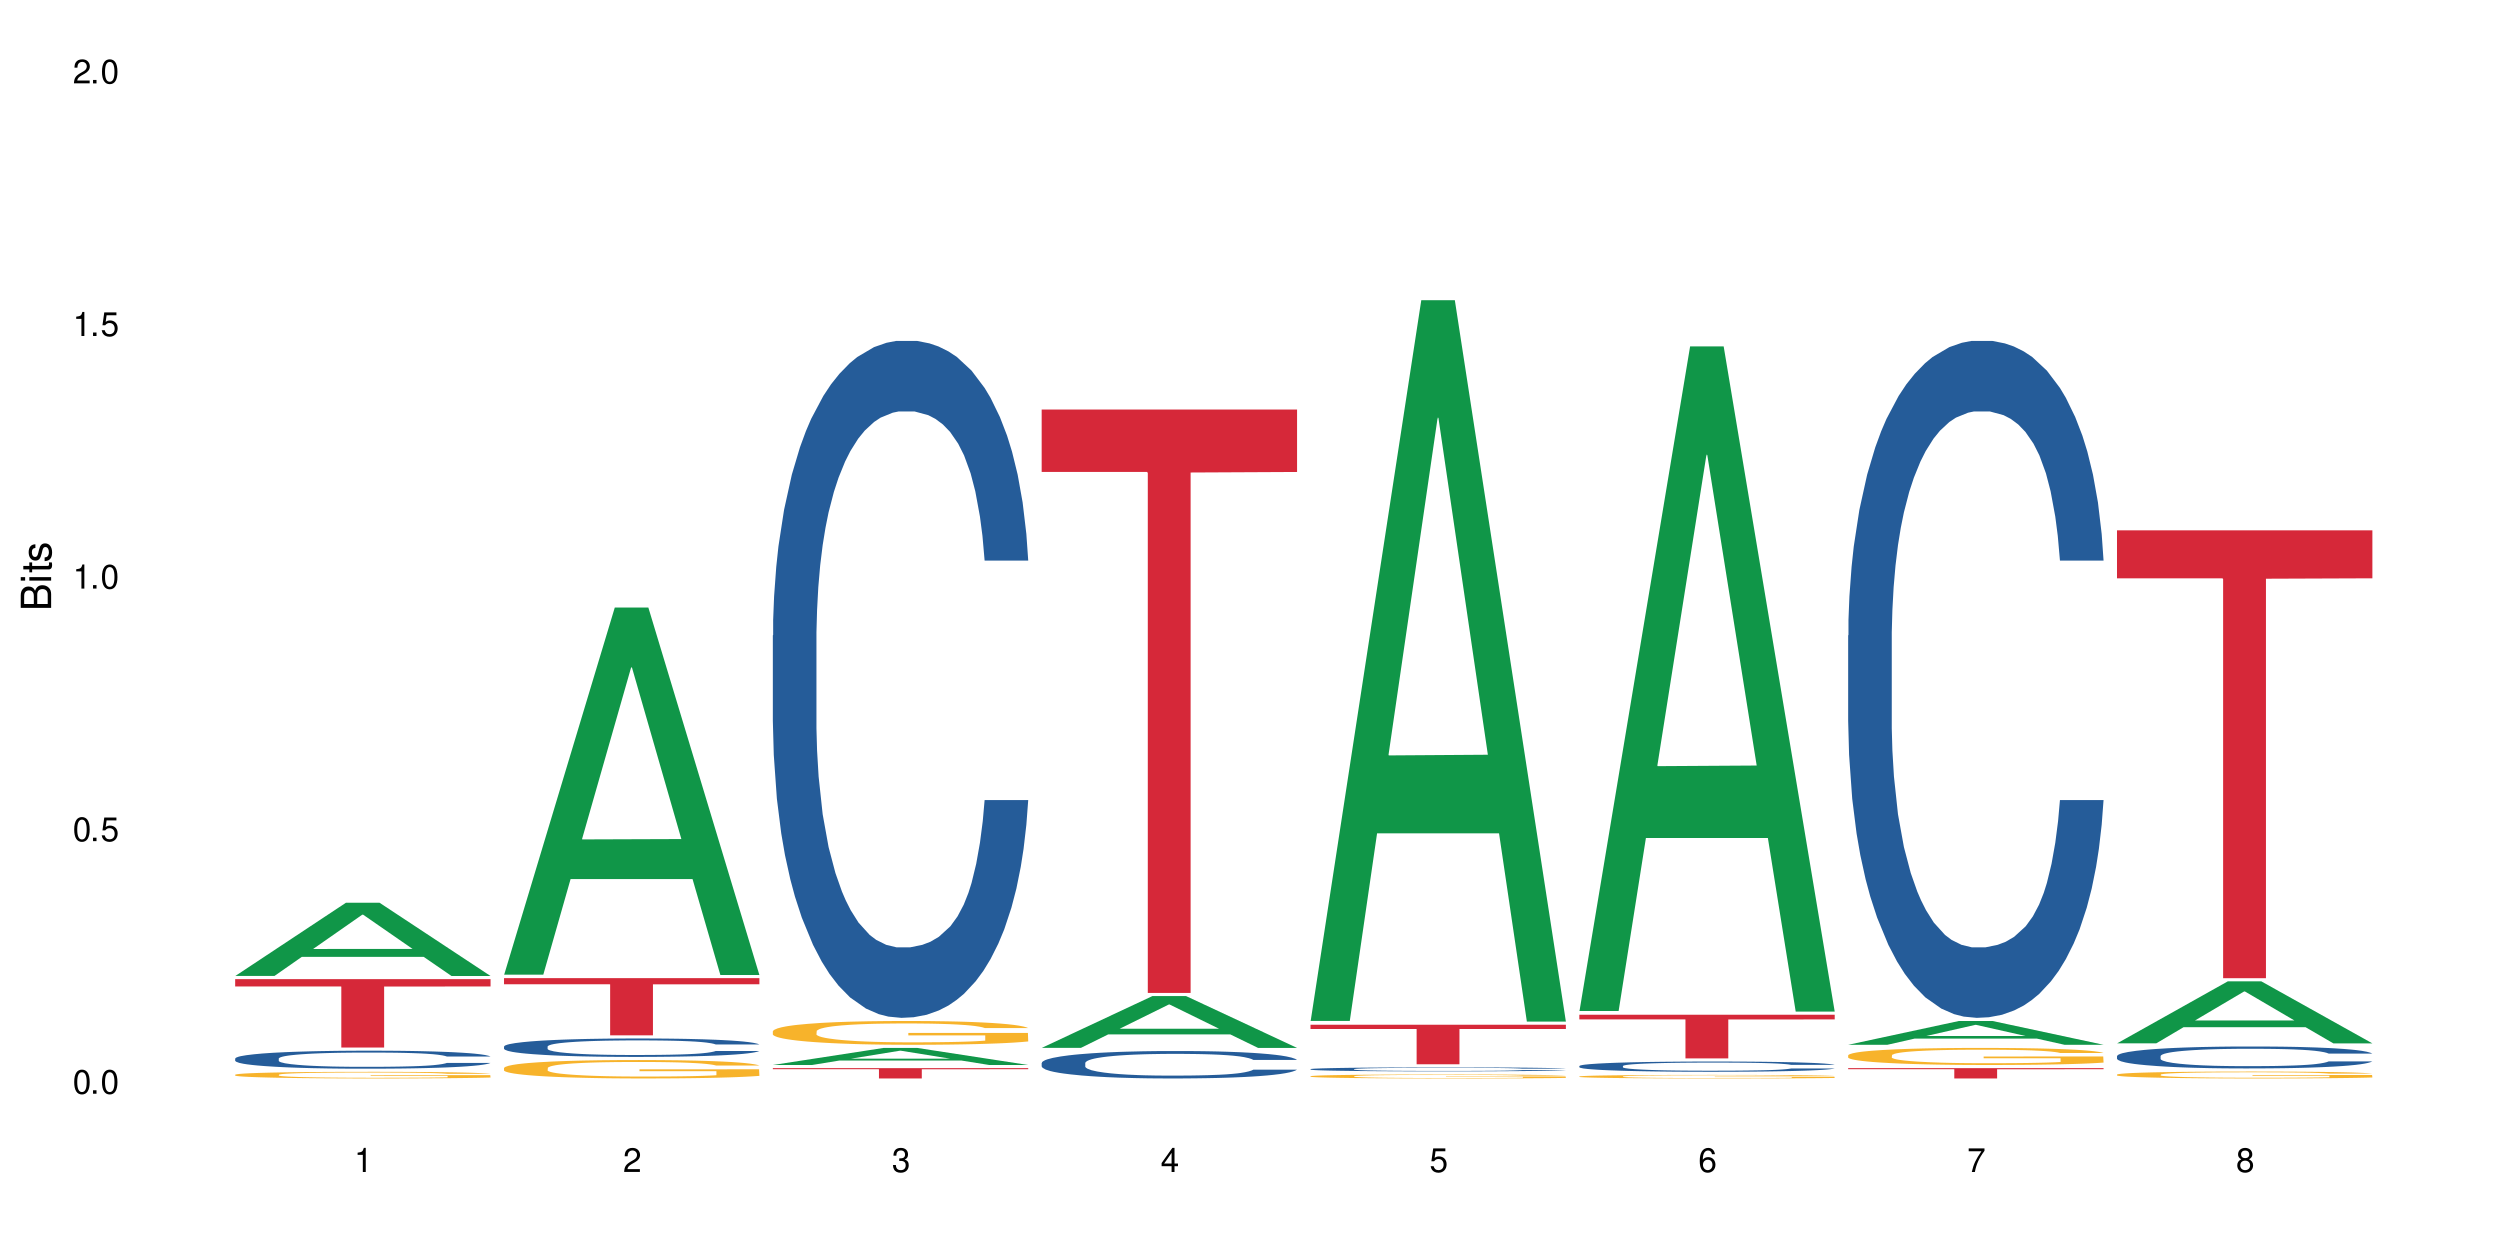 <?xml version="1.0" encoding="UTF-8"?>
<svg xmlns="http://www.w3.org/2000/svg" xmlns:xlink="http://www.w3.org/1999/xlink" width="720" height="360" viewBox="0 0 720 360">
<defs>
<g>
<g id="glyph-0-0">
</g>
<g id="glyph-0-1">
<path d="M 2.641 -6.938 C 2 -6.938 1.422 -6.656 1.078 -6.172 C 0.641 -5.562 0.406 -4.641 0.406 -3.359 C 0.406 -1.016 1.188 0.219 2.641 0.219 C 4.078 0.219 4.859 -1.016 4.859 -3.297 C 4.859 -4.641 4.656 -5.547 4.203 -6.172 C 3.844 -6.656 3.281 -6.938 2.641 -6.938 Z M 2.641 -6.188 C 3.547 -6.188 4 -5.25 4 -3.375 C 4 -1.406 3.562 -0.484 2.625 -0.484 C 1.734 -0.484 1.281 -1.438 1.281 -3.344 C 1.281 -5.25 1.734 -6.188 2.641 -6.188 Z M 2.641 -6.188 "/>
</g>
<g id="glyph-0-2">
<path d="M 1.828 -1 L 0.828 -1 L 0.828 0 L 1.828 0 Z M 1.828 -1 "/>
</g>
<g id="glyph-0-3">
<path d="M 4.562 -6.797 L 1.062 -6.797 L 0.547 -3.094 L 1.328 -3.094 C 1.719 -3.562 2.047 -3.734 2.578 -3.734 C 3.484 -3.734 4.062 -3.109 4.062 -2.094 C 4.062 -1.125 3.484 -0.531 2.578 -0.531 C 1.828 -0.531 1.375 -0.906 1.188 -1.672 L 0.328 -1.672 C 0.453 -1.109 0.547 -0.844 0.75 -0.594 C 1.125 -0.078 1.828 0.219 2.594 0.219 C 3.969 0.219 4.922 -0.781 4.922 -2.219 C 4.922 -3.562 4.031 -4.484 2.719 -4.484 C 2.25 -4.484 1.859 -4.359 1.469 -4.062 L 1.734 -5.969 L 4.562 -5.969 Z M 4.562 -6.797 "/>
</g>
<g id="glyph-0-4">
<path d="M 2.484 -4.938 L 2.484 0 L 3.328 0 L 3.328 -6.938 L 2.766 -6.938 C 2.469 -5.875 2.281 -5.734 0.984 -5.562 L 0.984 -4.938 Z M 2.484 -4.938 "/>
</g>
<g id="glyph-0-5">
<path d="M 4.859 -0.828 L 1.281 -0.828 C 1.359 -1.406 1.672 -1.781 2.5 -2.281 L 3.469 -2.828 C 4.406 -3.344 4.906 -4.062 4.906 -4.906 C 4.906 -5.484 4.672 -6.031 4.266 -6.406 C 3.859 -6.766 3.375 -6.938 2.719 -6.938 C 1.859 -6.938 1.219 -6.625 0.844 -6.031 C 0.609 -5.672 0.5 -5.234 0.484 -4.531 L 1.328 -4.531 C 1.359 -5.016 1.406 -5.281 1.531 -5.516 C 1.75 -5.938 2.188 -6.203 2.703 -6.203 C 3.469 -6.203 4.031 -5.641 4.031 -4.891 C 4.031 -4.344 3.719 -3.859 3.125 -3.516 L 2.234 -3 C 0.812 -2.172 0.406 -1.531 0.328 -0.016 L 4.859 -0.016 Z M 4.859 -0.828 "/>
</g>
<g id="glyph-0-6">
<path d="M 2.125 -3.188 L 2.578 -3.188 C 3.5 -3.188 3.984 -2.766 3.984 -1.922 C 3.984 -1.062 3.469 -0.531 2.594 -0.531 C 1.656 -0.531 1.203 -1 1.156 -2.016 L 0.312 -2.016 C 0.344 -1.453 0.438 -1.094 0.609 -0.781 C 0.953 -0.109 1.625 0.219 2.547 0.219 C 3.953 0.219 4.859 -0.625 4.859 -1.938 C 4.859 -2.828 4.516 -3.297 3.703 -3.594 C 4.344 -3.844 4.656 -4.328 4.656 -5.031 C 4.656 -6.219 3.875 -6.938 2.578 -6.938 C 1.203 -6.938 0.484 -6.172 0.453 -4.703 L 1.297 -4.703 C 1.312 -5.125 1.344 -5.359 1.453 -5.578 C 1.641 -5.969 2.062 -6.203 2.594 -6.203 C 3.344 -6.203 3.797 -5.75 3.797 -5 C 3.797 -4.516 3.609 -4.219 3.25 -4.047 C 3.016 -3.953 2.703 -3.922 2.125 -3.906 Z M 2.125 -3.188 "/>
</g>
<g id="glyph-0-7">
<path d="M 3.141 -1.672 L 3.141 0 L 3.984 0 L 3.984 -1.672 L 4.984 -1.672 L 4.984 -2.438 L 3.984 -2.438 L 3.984 -6.938 L 3.359 -6.938 L 0.266 -2.578 L 0.266 -1.672 Z M 3.141 -2.438 L 1 -2.438 L 3.141 -5.5 Z M 3.141 -2.438 "/>
</g>
<g id="glyph-0-8">
<path d="M 4.781 -5.125 C 4.609 -6.266 3.891 -6.938 2.844 -6.938 C 2.094 -6.938 1.422 -6.578 1.031 -5.953 C 0.594 -5.266 0.406 -4.422 0.406 -3.172 C 0.406 -2 0.578 -1.25 0.984 -0.641 C 1.359 -0.078 1.953 0.219 2.703 0.219 C 3.984 0.219 4.922 -0.75 4.922 -2.094 C 4.922 -3.375 4.062 -4.281 2.844 -4.281 C 2.172 -4.281 1.641 -4.031 1.281 -3.516 C 1.281 -5.234 1.828 -6.188 2.797 -6.188 C 3.391 -6.188 3.797 -5.797 3.938 -5.125 Z M 2.734 -3.531 C 3.547 -3.531 4.062 -2.953 4.062 -2.031 C 4.062 -1.156 3.484 -0.531 2.703 -0.531 C 1.922 -0.531 1.328 -1.188 1.328 -2.078 C 1.328 -2.938 1.906 -3.531 2.734 -3.531 Z M 2.734 -3.531 "/>
</g>
<g id="glyph-0-9">
<path d="M 4.984 -6.797 L 0.438 -6.797 L 0.438 -5.969 L 4.109 -5.969 C 2.5 -3.656 1.828 -2.234 1.328 0 L 2.219 0 C 2.594 -2.172 3.453 -4.047 4.984 -6.094 Z M 4.984 -6.797 "/>
</g>
<g id="glyph-0-10">
<path d="M 3.75 -3.656 C 4.469 -4.094 4.688 -4.438 4.688 -5.078 C 4.688 -6.172 3.844 -6.938 2.641 -6.938 C 1.438 -6.938 0.594 -6.172 0.594 -5.094 C 0.594 -4.438 0.812 -4.094 1.516 -3.656 C 0.734 -3.266 0.359 -2.703 0.359 -1.922 C 0.359 -0.656 1.281 0.219 2.641 0.219 C 3.984 0.219 4.922 -0.656 4.922 -1.922 C 4.922 -2.703 4.531 -3.266 3.75 -3.656 Z M 2.641 -6.188 C 3.359 -6.188 3.812 -5.75 3.812 -5.062 C 3.812 -4.406 3.344 -3.984 2.641 -3.984 C 1.922 -3.984 1.453 -4.406 1.453 -5.078 C 1.453 -5.75 1.922 -6.188 2.641 -6.188 Z M 2.641 -3.266 C 3.484 -3.266 4.062 -2.719 4.062 -1.906 C 4.062 -1.078 3.484 -0.531 2.625 -0.531 C 1.797 -0.531 1.219 -1.094 1.219 -1.906 C 1.219 -2.719 1.781 -3.266 2.641 -3.266 Z M 2.641 -3.266 "/>
</g>
<g id="glyph-1-0">
</g>
<g id="glyph-1-1">
<path d="M 0 -0.953 L 0 -4.891 C 0 -5.719 -0.234 -6.344 -0.734 -6.797 C -1.188 -7.234 -1.812 -7.469 -2.5 -7.469 C -3.547 -7.469 -4.188 -7 -4.625 -5.875 C -4.984 -6.688 -5.625 -7.094 -6.531 -7.094 C -7.172 -7.094 -7.734 -6.859 -8.141 -6.391 C -8.562 -5.922 -8.75 -5.344 -8.75 -4.5 L -8.75 -0.953 Z M -4.984 -2.062 L -7.766 -2.062 L -7.766 -4.219 C -7.766 -4.844 -7.688 -5.203 -7.453 -5.5 C -7.219 -5.812 -6.859 -5.969 -6.375 -5.969 C -5.891 -5.969 -5.531 -5.812 -5.297 -5.5 C -5.062 -5.203 -4.984 -4.844 -4.984 -4.219 Z M -0.984 -2.062 L -4 -2.062 L -4 -4.781 C -4 -5.766 -3.438 -6.359 -2.484 -6.359 C -1.547 -6.359 -0.984 -5.766 -0.984 -4.781 Z M -0.984 -2.062 "/>
</g>
<g id="glyph-1-2">
<path d="M -6.281 -1.797 L -6.281 -0.797 L 0 -0.797 L 0 -1.797 Z M -8.75 -1.797 L -8.75 -0.797 L -7.484 -0.797 L -7.484 -1.797 Z M -8.75 -1.797 "/>
</g>
<g id="glyph-1-3">
<path d="M -6.281 -3.047 L -6.281 -2.016 L -8.016 -2.016 L -8.016 -1.016 L -6.281 -1.016 L -6.281 -0.172 L -5.469 -0.172 L -5.469 -1.016 L -0.719 -1.016 C -0.078 -1.016 0.281 -1.453 0.281 -2.234 C 0.281 -2.5 0.25 -2.719 0.188 -3.047 L -0.641 -3.047 C -0.609 -2.906 -0.594 -2.766 -0.594 -2.562 C -0.594 -2.141 -0.719 -2.016 -1.156 -2.016 L -5.469 -2.016 L -5.469 -3.047 Z M -6.281 -3.047 "/>
</g>
<g id="glyph-1-4">
<path d="M -4.531 -5.25 C -5.766 -5.25 -6.469 -4.422 -6.469 -2.969 C -6.469 -1.516 -5.719 -0.562 -4.547 -0.562 C -3.562 -0.562 -3.094 -1.062 -2.734 -2.562 L -2.516 -3.484 C -2.344 -4.188 -2.094 -4.469 -1.641 -4.469 C -1.047 -4.469 -0.641 -3.875 -0.641 -3 C -0.641 -2.453 -0.797 -2 -1.062 -1.75 C -1.25 -1.594 -1.422 -1.531 -1.875 -1.469 L -1.875 -0.406 C -0.422 -0.453 0.281 -1.266 0.281 -2.922 C 0.281 -4.5 -0.5 -5.516 -1.719 -5.516 C -2.656 -5.516 -3.172 -4.984 -3.469 -3.734 L -3.703 -2.766 C -3.891 -1.953 -4.156 -1.609 -4.594 -1.609 C -5.188 -1.609 -5.547 -2.125 -5.547 -2.938 C -5.547 -3.75 -5.203 -4.172 -4.531 -4.203 Z M -4.531 -5.25 "/>
</g>
</g>
</defs>
<rect x="-72" y="-36" width="864" height="432" fill="rgb(100%, 100%, 100%)" fill-opacity="1"/>
<path fill-rule="nonzero" fill="rgb(6.275%, 58.824%, 28.235%)" fill-opacity="1" d="M 67.73 281.074 L 67.809 281.055 L 99.637 259.984 L 109.301 259.984 L 141.281 281.094 L 130.047 281.094 L 122.031 275.586 L 86.906 275.586 L 79.047 281.074 L 67.73 281.074 L 90.285 273.305 L 118.809 273.285 L 104.586 263.434 L 104.43 263.414 L 104.27 263.473 L 90.207 273.285 L 90.285 273.305 Z M 67.73 281.074 "/>
<path fill-rule="nonzero" fill="rgb(14.51%, 36.078%, 60%)" fill-opacity="1" d="M 67.73 304.855 L 67.82 304.852 L 67.82 304.738 L 68.09 304.559 L 68.719 304.328 L 69.344 304.172 L 70.961 303.895 L 73.203 303.625 L 75.535 303.414 L 77.238 303.293 L 78.766 303.195 L 82.262 303.02 L 84.504 302.93 L 86.926 302.852 L 89.887 302.77 L 92.039 302.723 L 96.883 302.645 L 100.469 302.613 L 103.25 302.598 L 109.262 302.598 L 112.848 302.617 L 115.449 302.641 L 118.32 302.68 L 120.742 302.723 L 124.957 302.828 L 128.727 302.961 L 130.43 303.035 L 133.121 303.184 L 135.184 303.324 L 136.617 303.449 L 138.234 303.625 L 139.668 303.836 L 140.746 304.078 L 141.281 304.281 L 128.727 304.281 L 128.098 304.094 L 127.379 303.945 L 126.035 303.75 L 124.688 303.613 L 122.805 303.477 L 121.102 303.387 L 118.77 303.297 L 116.707 303.238 L 114.555 303.195 L 112.488 303.168 L 108.543 303.141 L 103.969 303.141 L 102.266 303.148 L 98.766 303.188 L 96.883 303.219 L 94.191 303.285 L 92.309 303.348 L 90.066 303.441 L 88.539 303.523 L 86.656 303.648 L 85.312 303.758 L 83.785 303.914 L 82.891 304.031 L 82.082 304.164 L 81.363 304.32 L 80.828 304.484 L 80.469 304.66 L 80.289 304.832 L 80.289 305.566 L 80.469 305.738 L 80.918 305.938 L 82.082 306.227 L 83.785 306.477 L 85.762 306.676 L 87.645 306.82 L 88.719 306.887 L 90.156 306.961 L 92.398 307.055 L 95.629 307.152 L 97.512 307.188 L 100.383 307.227 L 103.34 307.246 L 107.289 307.246 L 110.785 307.227 L 113.117 307.203 L 115.539 307.164 L 118.859 307.086 L 120.922 307.008 L 122.715 306.918 L 124.062 306.828 L 124.957 306.754 L 126.305 306.605 L 127.379 306.445 L 128.188 306.277 L 128.727 306.117 L 141.281 306.117 L 140.746 306.309 L 139.938 306.492 L 139.129 306.629 L 137.875 306.797 L 136.441 306.941 L 134.375 307.109 L 132.672 307.219 L 130.43 307.336 L 128.367 307.426 L 126.125 307.508 L 122.805 307.602 L 120.652 307.648 L 118.32 307.691 L 115.539 307.73 L 112.043 307.762 L 108.273 307.781 L 104.777 307.785 L 101.008 307.777 L 98.227 307.758 L 94.551 307.715 L 89.977 307.629 L 86.656 307.539 L 84.055 307.449 L 81.812 307.355 L 79.301 307.227 L 76.074 307.02 L 74.098 306.855 L 72.754 306.723 L 71.23 306.539 L 70.152 306.375 L 68.898 306.109 L 68 305.77 L 67.73 305.512 Z M 67.73 304.855 "/>
<path fill-rule="nonzero" fill="rgb(96.863%, 70.196%, 16.863%)" fill-opacity="1" d="M 67.73 309.504 L 67.82 309.504 L 67.82 309.469 L 68.18 309.391 L 69.078 309.281 L 70.242 309.191 L 71.5 309.121 L 72.305 309.086 L 73.652 309.035 L 74.816 308.996 L 77.777 308.918 L 81.543 308.844 L 83.609 308.812 L 85.941 308.781 L 89.258 308.75 L 90.785 308.738 L 95.449 308.711 L 100.738 308.691 L 106.57 308.688 L 109.262 308.688 L 112.938 308.695 L 117.961 308.715 L 120.832 308.73 L 123.074 308.75 L 125.406 308.773 L 128.277 308.809 L 130.969 308.848 L 133.121 308.891 L 135.273 308.941 L 137.066 309 L 138.594 309.059 L 139.938 309.133 L 140.746 309.195 L 141.281 309.254 L 128.816 309.254 L 128.098 309.195 L 127.289 309.148 L 125.945 309.09 L 124.598 309.047 L 123.254 309.016 L 120.742 308.969 L 118.59 308.941 L 115.898 308.918 L 113.297 308.902 L 110.336 308.891 L 108.543 308.887 L 103.789 308.887 L 99.484 308.898 L 96.973 308.914 L 95.18 308.926 L 92.668 308.953 L 91.141 308.973 L 90.246 308.988 L 87.555 309.043 L 85.762 309.09 L 84.773 309.125 L 83.52 309.176 L 82.621 309.223 L 81.633 309.293 L 81.098 309.348 L 80.379 309.465 L 80.289 309.777 L 80.559 309.844 L 81.098 309.918 L 81.812 309.98 L 82.891 310.047 L 83.965 310.094 L 85.852 310.164 L 87.465 310.211 L 88.719 310.238 L 91.141 310.285 L 92.129 310.301 L 94.461 310.332 L 96.883 310.355 L 99.844 310.379 L 102.086 310.387 L 105.672 310.398 L 110.246 310.398 L 115.629 310.387 L 119.039 310.371 L 121.371 310.359 L 122.895 310.348 L 124.777 310.328 L 126.125 310.309 L 127.379 310.289 L 128.906 310.262 L 128.906 309.844 L 106.75 309.844 L 106.75 309.648 L 141.195 309.645 L 141.281 310.328 L 139.398 310.375 L 137.066 310.422 L 134.824 310.453 L 132.492 310.484 L 129.176 310.52 L 126.484 310.539 L 122.355 310.562 L 118.59 310.578 L 114.645 310.59 L 111.145 310.594 L 107.02 310.598 L 103.34 310.594 L 99.395 310.582 L 96.254 310.566 L 93.383 310.551 L 90.516 310.527 L 86.926 310.492 L 84.594 310.461 L 82.172 310.426 L 79.75 310.383 L 77.598 310.336 L 76.164 310.297 L 74.727 310.258 L 73.203 310.203 L 71.766 310.145 L 70.691 310.09 L 69.703 310.031 L 68.988 309.973 L 68.27 309.895 L 67.91 309.832 L 67.73 309.777 Z M 67.73 309.504 "/>
<path fill-rule="nonzero" fill="rgb(83.922%, 15.686%, 22.353%)" fill-opacity="1" d="M 67.73 281.996 L 141.281 281.996 L 141.281 284.105 L 110.629 284.121 L 110.629 301.699 L 98.297 301.699 L 98.297 284.141 L 98.117 284.105 L 67.73 284.105 Z M 67.73 281.996 "/>
<path fill-rule="nonzero" fill="rgb(6.275%, 58.824%, 28.235%)" fill-opacity="1" d="M 145.156 280.707 L 145.234 280.609 L 177.059 174.965 L 186.723 174.965 L 218.707 280.809 L 207.469 280.809 L 199.453 253.18 L 164.328 253.18 L 156.469 280.707 L 145.156 280.707 L 167.707 241.75 L 196.23 241.648 L 182.008 192.258 L 181.852 192.156 L 181.695 192.453 L 167.629 241.648 L 167.707 241.75 Z M 145.156 280.707 "/>
<path fill-rule="nonzero" fill="rgb(14.51%, 36.078%, 60%)" fill-opacity="1" d="M 145.156 301.395 L 145.242 301.387 L 145.242 301.273 L 145.512 301.086 L 146.141 300.855 L 146.77 300.695 L 148.383 300.41 L 150.625 300.133 L 152.957 299.918 L 154.664 299.793 L 156.188 299.695 L 159.684 299.516 L 161.93 299.422 L 164.352 299.34 L 167.309 299.258 L 169.461 299.211 L 174.305 299.133 L 177.895 299.098 L 180.676 299.086 L 186.684 299.086 L 190.273 299.105 L 192.875 299.129 L 195.742 299.168 L 198.164 299.211 L 202.383 299.316 L 206.148 299.453 L 207.852 299.531 L 210.543 299.68 L 212.605 299.828 L 214.043 299.953 L 215.656 300.133 L 217.094 300.352 L 218.168 300.598 L 218.707 300.805 L 206.148 300.805 L 205.52 300.613 L 204.805 300.461 L 203.457 300.262 L 202.113 300.121 L 200.23 299.98 L 198.523 299.891 L 196.191 299.797 L 194.129 299.738 L 191.977 299.695 L 189.914 299.668 L 185.969 299.637 L 181.391 299.637 L 179.688 299.648 L 176.191 299.688 L 174.305 299.719 L 171.613 299.789 L 169.73 299.852 L 167.488 299.949 L 165.965 300.031 L 164.082 300.156 L 162.734 300.27 L 161.211 300.426 L 160.312 300.551 L 159.508 300.684 L 158.789 300.844 L 158.25 301.016 L 157.891 301.195 L 157.711 301.367 L 157.711 302.121 L 157.891 302.297 L 158.34 302.5 L 159.508 302.793 L 161.211 303.051 L 163.184 303.254 L 165.066 303.402 L 166.145 303.469 L 167.578 303.547 L 169.82 303.645 L 173.051 303.738 L 174.934 303.777 L 177.805 303.816 L 180.766 303.836 L 184.711 303.836 L 188.211 303.816 L 190.543 303.793 L 192.965 303.754 L 196.281 303.672 L 198.344 303.594 L 200.141 303.504 L 201.484 303.41 L 202.383 303.332 L 203.727 303.184 L 204.805 303.016 L 205.609 302.848 L 206.148 302.684 L 218.707 302.684 L 218.168 302.875 L 217.359 303.066 L 216.555 303.207 L 215.297 303.375 L 213.863 303.527 L 211.801 303.695 L 210.094 303.809 L 207.852 303.93 L 205.789 304.023 L 203.547 304.105 L 200.23 304.199 L 198.074 304.25 L 195.742 304.293 L 192.965 304.332 L 189.465 304.367 L 185.699 304.387 L 182.199 304.391 L 178.434 304.379 L 175.652 304.359 L 171.973 304.316 L 167.398 304.23 L 164.082 304.137 L 161.48 304.047 L 159.238 303.949 L 156.727 303.816 L 153.496 303.605 L 151.523 303.441 L 150.176 303.305 L 148.652 303.113 L 147.574 302.945 L 146.32 302.672 L 145.422 302.328 L 145.156 302.062 Z M 145.156 301.395 "/>
<path fill-rule="nonzero" fill="rgb(96.863%, 70.196%, 16.863%)" fill-opacity="1" d="M 145.156 307.562 L 145.242 307.559 L 145.242 307.461 L 145.602 307.242 L 146.5 306.941 L 147.664 306.695 L 148.922 306.5 L 149.73 306.398 L 151.074 306.254 L 152.242 306.148 L 155.199 305.93 L 158.969 305.727 L 161.031 305.641 L 163.363 305.559 L 166.684 305.465 L 168.207 305.43 L 172.871 305.352 L 178.164 305.305 L 183.992 305.289 L 186.684 305.297 L 190.363 305.316 L 195.387 305.367 L 198.254 305.418 L 200.496 305.465 L 202.828 305.527 L 205.699 305.625 L 208.391 305.742 L 210.543 305.855 L 212.695 306.004 L 214.492 306.156 L 216.016 306.328 L 217.359 306.531 L 218.168 306.699 L 218.707 306.871 L 206.238 306.871 L 205.52 306.699 L 204.715 306.57 L 203.367 306.41 L 202.023 306.293 L 200.676 306.203 L 198.164 306.074 L 196.012 305.996 L 193.32 305.93 L 190.723 305.887 L 187.762 305.855 L 185.969 305.848 L 181.211 305.848 L 176.906 305.883 L 174.395 305.922 L 172.602 305.957 L 170.09 306.031 L 168.566 306.09 L 167.668 306.129 L 164.977 306.277 L 163.184 306.414 L 162.195 306.508 L 160.941 306.652 L 160.043 306.781 L 159.059 306.977 L 158.52 307.121 L 157.801 307.453 L 157.711 308.324 L 157.98 308.508 L 158.52 308.707 L 159.238 308.879 L 160.312 309.066 L 161.391 309.207 L 163.273 309.395 L 164.887 309.52 L 166.145 309.602 L 168.566 309.734 L 169.551 309.777 L 171.883 309.863 L 174.305 309.934 L 177.266 309.992 L 179.508 310.02 L 183.098 310.043 L 187.672 310.043 L 193.055 310.016 L 196.461 309.977 L 198.793 309.938 L 200.32 309.902 L 202.203 309.852 L 203.547 309.801 L 204.805 309.75 L 206.328 309.664 L 206.328 308.508 L 184.172 308.504 L 184.172 307.961 L 218.617 307.957 L 218.707 309.852 L 216.824 309.98 L 214.492 310.105 L 212.25 310.203 L 209.918 310.285 L 206.598 310.379 L 203.906 310.438 L 199.781 310.504 L 196.012 310.547 L 192.066 310.578 L 188.566 310.59 L 184.441 310.598 L 180.766 310.586 L 176.816 310.559 L 173.68 310.52 L 170.809 310.469 L 167.938 310.406 L 164.352 310.305 L 162.016 310.223 L 159.594 310.121 L 157.172 310 L 155.02 309.871 L 153.586 309.77 L 152.152 309.652 L 150.625 309.508 L 149.191 309.34 L 148.113 309.191 L 147.129 309.02 L 146.41 308.863 L 145.691 308.645 L 145.332 308.469 L 145.156 308.32 Z M 145.156 307.562 "/>
<path fill-rule="nonzero" fill="rgb(83.922%, 15.686%, 22.353%)" fill-opacity="1" d="M 145.156 281.707 L 218.707 281.707 L 218.707 283.473 L 188.051 283.488 L 188.051 298.184 L 175.719 298.184 L 175.719 283.5 L 175.539 283.473 L 145.156 283.473 Z M 145.156 281.707 "/>
<path fill-rule="nonzero" fill="rgb(6.275%, 58.824%, 28.235%)" fill-opacity="1" d="M 222.578 306.715 L 222.656 306.707 L 254.48 301.801 L 264.148 301.801 L 296.129 306.719 L 284.895 306.719 L 276.879 305.434 L 241.75 305.434 L 233.895 306.715 L 222.578 306.715 L 245.129 304.902 L 273.656 304.898 L 259.434 302.605 L 259.273 302.598 L 259.117 302.613 L 245.051 304.898 L 245.129 304.902 Z M 222.578 306.715 "/>
<path fill-rule="nonzero" fill="rgb(14.51%, 36.078%, 60%)" fill-opacity="1" d="M 222.578 183.012 L 222.668 182.832 L 222.668 178.555 L 222.938 171.781 L 223.562 163.23 L 224.191 157.348 L 225.809 146.832 L 228.051 136.676 L 230.383 128.836 L 232.086 124.199 L 233.609 120.637 L 237.109 114.043 L 239.352 110.656 L 241.773 107.629 L 244.734 104.598 L 246.887 102.816 L 251.73 99.965 L 255.316 98.719 L 258.098 98.184 L 264.109 98.184 L 267.695 98.895 L 270.297 99.785 L 273.168 101.211 L 275.59 102.816 L 279.805 106.738 L 283.57 111.727 L 285.277 114.578 L 287.969 120.102 L 290.031 125.449 L 291.465 130.082 L 293.082 136.676 L 294.516 144.695 L 295.59 153.785 L 296.129 161.445 L 283.57 161.445 L 282.945 154.32 L 282.227 148.793 L 280.883 141.488 L 279.535 136.32 L 277.652 131.152 L 275.949 127.766 L 273.617 124.379 L 271.551 122.242 L 269.398 120.637 L 267.336 119.566 L 263.391 118.5 L 258.816 118.5 L 257.109 118.855 L 253.613 120.281 L 251.73 121.527 L 249.039 124.023 L 247.156 126.34 L 244.914 129.902 L 243.387 132.934 L 241.504 137.566 L 240.16 141.664 L 238.633 147.547 L 237.738 152 L 236.93 156.992 L 236.211 162.871 L 235.672 169.109 L 235.316 175.703 L 235.137 182.117 L 235.137 209.742 L 235.316 216.156 L 235.762 223.641 L 236.93 234.512 L 238.633 243.957 L 240.605 251.441 L 242.492 256.789 L 243.566 259.285 L 245.004 262.137 L 247.246 265.699 L 250.473 269.262 L 252.355 270.688 L 255.227 272.113 L 258.188 272.828 L 262.133 272.828 L 265.633 272.113 L 267.965 271.223 L 270.387 269.797 L 273.707 266.77 L 275.77 263.918 L 277.562 260.531 L 278.906 257.145 L 279.805 254.293 L 281.148 248.77 L 282.227 242.711 L 283.035 236.473 L 283.57 230.414 L 296.129 230.414 L 295.59 237.543 L 294.785 244.492 L 293.977 249.66 L 292.723 255.898 L 291.285 261.422 L 289.223 267.66 L 287.52 271.758 L 285.277 276.215 L 283.215 279.598 L 280.973 282.629 L 277.652 286.191 L 275.5 287.977 L 273.168 289.578 L 270.387 291.004 L 266.887 292.254 L 263.121 292.965 L 259.621 293.145 L 255.855 292.785 L 253.074 292.074 L 249.398 290.469 L 244.824 287.262 L 241.504 283.875 L 238.902 280.492 L 236.66 276.926 L 234.148 272.113 L 230.918 264.273 L 228.945 258.215 L 227.602 253.223 L 226.074 246.273 L 225 240.035 L 223.742 230.059 L 222.848 217.406 L 222.578 207.602 Z M 222.578 183.012 "/>
<path fill-rule="nonzero" fill="rgb(96.863%, 70.196%, 16.863%)" fill-opacity="1" d="M 222.578 296.98 L 222.668 296.973 L 222.668 296.848 L 223.027 296.566 L 223.922 296.18 L 225.09 295.859 L 226.344 295.609 L 227.152 295.477 L 228.496 295.289 L 229.664 295.152 L 232.625 294.871 L 236.391 294.605 L 238.453 294.496 L 240.785 294.387 L 244.105 294.27 L 245.629 294.227 L 250.293 294.125 L 255.586 294.062 L 261.418 294.043 L 264.109 294.051 L 267.785 294.074 L 272.809 294.145 L 275.68 294.207 L 277.922 294.27 L 280.254 294.352 L 283.125 294.477 L 285.816 294.625 L 287.969 294.777 L 290.121 294.965 L 291.914 295.164 L 293.438 295.383 L 294.785 295.645 L 295.59 295.867 L 296.129 296.086 L 283.66 296.086 L 282.945 295.867 L 282.137 295.695 L 280.793 295.488 L 279.445 295.34 L 278.102 295.219 L 275.59 295.059 L 273.438 294.957 L 270.746 294.871 L 268.145 294.812 L 265.184 294.777 L 263.391 294.762 L 258.637 294.762 L 254.332 294.809 L 251.82 294.855 L 250.023 294.906 L 247.512 295 L 245.988 295.078 L 245.094 295.125 L 242.402 295.32 L 240.605 295.496 L 239.621 295.613 L 238.363 295.805 L 237.469 295.973 L 236.48 296.223 L 235.941 296.41 L 235.227 296.836 L 235.137 297.965 L 235.406 298.203 L 235.941 298.457 L 236.66 298.684 L 237.738 298.922 L 238.812 299.102 L 240.695 299.348 L 242.312 299.512 L 243.566 299.617 L 245.988 299.785 L 246.977 299.844 L 249.309 299.953 L 251.73 300.043 L 254.691 300.117 L 256.934 300.156 L 260.52 300.188 L 265.094 300.188 L 270.477 300.148 L 273.887 300.098 L 276.219 300.047 L 277.742 300.004 L 279.625 299.938 L 280.973 299.875 L 282.227 299.805 L 283.75 299.699 L 283.75 298.203 L 261.598 298.195 L 261.598 297.492 L 296.039 297.488 L 296.129 299.938 L 294.246 300.105 L 291.914 300.27 L 289.672 300.395 L 287.34 300.5 L 284.02 300.617 L 281.328 300.695 L 277.203 300.781 L 273.438 300.836 L 269.488 300.875 L 265.992 300.895 L 261.867 300.898 L 258.188 300.887 L 254.242 300.852 L 251.102 300.801 L 248.23 300.738 L 245.359 300.656 L 241.773 300.523 L 239.441 300.418 L 237.02 300.285 L 234.598 300.129 L 232.445 299.961 L 231.008 299.828 L 229.574 299.68 L 228.051 299.492 L 226.613 299.277 L 225.539 299.086 L 224.551 298.863 L 223.832 298.66 L 223.117 298.375 L 222.758 298.152 L 222.578 297.957 Z M 222.578 296.98 "/>
<path fill-rule="nonzero" fill="rgb(83.922%, 15.686%, 22.353%)" fill-opacity="1" d="M 222.578 307.617 L 296.129 307.617 L 296.129 307.938 L 265.477 307.941 L 265.477 310.598 L 253.141 310.598 L 253.141 307.941 L 252.965 307.938 L 222.578 307.938 Z M 222.578 307.617 "/>
<path fill-rule="nonzero" fill="rgb(6.275%, 58.824%, 28.235%)" fill-opacity="1" d="M 300 301.785 L 300.078 301.77 L 331.906 286.863 L 341.57 286.863 L 373.555 301.797 L 362.316 301.797 L 354.301 297.898 L 319.176 297.898 L 311.316 301.785 L 300 301.785 L 322.555 296.285 L 351.078 296.273 L 336.855 289.301 L 336.699 289.289 L 336.543 289.332 L 322.477 296.273 L 322.555 296.285 Z M 300 301.785 "/>
<path fill-rule="nonzero" fill="rgb(14.51%, 36.078%, 60%)" fill-opacity="1" d="M 300 306.133 L 300.09 306.129 L 300.09 305.953 L 300.359 305.68 L 300.988 305.332 L 301.617 305.094 L 303.23 304.668 L 305.473 304.258 L 307.805 303.941 L 309.508 303.754 L 311.035 303.609 L 314.531 303.34 L 316.773 303.203 L 319.195 303.082 L 322.156 302.957 L 324.309 302.887 L 329.152 302.77 L 332.742 302.719 L 335.52 302.699 L 341.531 302.699 L 345.117 302.727 L 347.719 302.762 L 350.59 302.82 L 353.012 302.887 L 357.227 303.043 L 360.996 303.246 L 362.699 303.363 L 365.391 303.586 L 367.453 303.805 L 368.891 303.992 L 370.504 304.258 L 371.938 304.582 L 373.016 304.949 L 373.555 305.262 L 360.996 305.262 L 360.367 304.973 L 359.648 304.75 L 358.305 304.453 L 356.961 304.242 L 355.074 304.035 L 353.371 303.898 L 351.039 303.758 L 348.977 303.672 L 346.824 303.609 L 344.762 303.566 L 340.812 303.52 L 336.238 303.52 L 334.535 303.535 L 331.035 303.594 L 329.152 303.645 L 326.461 303.746 L 324.578 303.84 L 322.336 303.984 L 320.812 304.105 L 318.926 304.293 L 317.582 304.461 L 316.059 304.699 L 315.16 304.879 L 314.352 305.082 L 313.637 305.32 L 313.098 305.57 L 312.738 305.84 L 312.559 306.098 L 312.559 307.219 L 312.738 307.477 L 313.188 307.781 L 314.352 308.223 L 316.059 308.605 L 318.031 308.906 L 319.914 309.125 L 320.992 309.223 L 322.426 309.34 L 324.668 309.484 L 327.898 309.629 L 329.781 309.688 L 332.652 309.746 L 335.609 309.773 L 339.559 309.773 L 343.055 309.746 L 345.387 309.707 L 347.809 309.652 L 351.129 309.527 L 353.191 309.414 L 354.984 309.273 L 356.332 309.137 L 357.227 309.023 L 358.574 308.797 L 359.648 308.555 L 360.457 308.301 L 360.996 308.055 L 373.555 308.055 L 373.016 308.344 L 372.207 308.625 L 371.402 308.836 L 370.145 309.086 L 368.711 309.312 L 366.645 309.562 L 364.941 309.73 L 362.699 309.91 L 360.637 310.047 L 358.395 310.172 L 355.074 310.316 L 352.922 310.387 L 350.59 310.453 L 347.809 310.508 L 344.312 310.559 L 340.543 310.59 L 337.047 310.598 L 333.277 310.582 L 330.5 310.555 L 326.82 310.488 L 322.246 310.359 L 318.926 310.223 L 316.324 310.082 L 314.082 309.938 L 311.57 309.746 L 308.344 309.426 L 306.371 309.18 L 305.023 308.98 L 303.5 308.699 L 302.422 308.445 L 301.168 308.039 L 300.27 307.527 L 300 307.133 Z M 300 306.133 "/>
<path fill-rule="nonzero" fill="rgb(83.922%, 15.686%, 22.353%)" fill-opacity="1" d="M 300 117.941 L 373.555 117.941 L 373.555 135.926 L 342.898 136.082 L 342.898 285.961 L 330.566 285.961 L 330.566 136.242 L 330.387 135.926 L 300 135.926 Z M 300 117.941 "/>
<path fill-rule="nonzero" fill="rgb(6.275%, 58.824%, 28.235%)" fill-opacity="1" d="M 377.426 294.035 L 377.504 293.84 L 409.328 86.461 L 418.992 86.461 L 450.977 294.23 L 439.738 294.23 L 431.723 239.996 L 396.598 239.996 L 388.738 294.035 L 377.426 294.035 L 399.977 217.559 L 428.504 217.363 L 414.277 120.406 L 414.121 120.211 L 413.965 120.797 L 399.898 217.363 L 399.977 217.559 Z M 377.426 294.035 "/>
<path fill-rule="nonzero" fill="rgb(14.51%, 36.078%, 60%)" fill-opacity="1" d="M 377.426 307.902 L 377.516 307.902 L 377.516 307.879 L 377.781 307.836 L 378.41 307.785 L 379.039 307.754 L 380.652 307.691 L 382.895 307.633 L 385.227 307.586 L 386.934 307.559 L 388.457 307.535 L 391.957 307.496 L 394.199 307.477 L 396.621 307.461 L 399.578 307.441 L 401.734 307.434 L 406.574 307.414 L 410.164 307.406 L 418.953 307.406 L 422.543 307.41 L 425.145 307.414 L 428.016 307.422 L 430.438 307.434 L 434.652 307.453 L 438.418 307.484 L 440.125 307.5 L 442.812 307.535 L 444.879 307.566 L 446.312 307.594 L 447.926 307.633 L 449.363 307.68 L 450.438 307.73 L 450.977 307.777 L 438.418 307.777 L 437.789 307.734 L 437.074 307.703 L 435.727 307.66 L 434.383 307.629 L 432.5 307.598 L 430.793 307.578 L 428.461 307.559 L 426.398 307.547 L 424.246 307.535 L 422.184 307.531 L 418.238 307.523 L 413.664 307.523 L 411.957 307.527 L 408.461 307.535 L 406.574 307.543 L 403.887 307.555 L 402 307.57 L 399.758 307.59 L 398.234 307.609 L 396.352 307.637 L 395.004 307.66 L 393.48 307.695 L 392.582 307.723 L 391.777 307.75 L 391.059 307.785 L 390.52 307.82 L 390.16 307.859 L 389.98 307.898 L 389.98 308.059 L 390.16 308.098 L 390.609 308.141 L 391.777 308.207 L 393.48 308.262 L 395.453 308.305 L 397.336 308.336 L 398.414 308.352 L 399.848 308.367 L 402.09 308.391 L 405.32 308.41 L 407.203 308.418 L 410.074 308.426 L 413.035 308.43 L 416.98 308.43 L 420.48 308.426 L 422.812 308.422 L 425.234 308.414 L 428.551 308.395 L 430.613 308.379 L 432.41 308.359 L 433.754 308.34 L 434.652 308.32 L 435.996 308.289 L 437.074 308.254 L 437.879 308.219 L 438.418 308.184 L 450.977 308.184 L 450.438 308.223 L 449.633 308.266 L 448.824 308.293 L 447.566 308.332 L 446.133 308.363 L 444.07 308.402 L 442.367 308.426 L 440.125 308.449 L 438.059 308.473 L 435.816 308.488 L 432.5 308.508 L 430.348 308.52 L 428.016 308.531 L 425.234 308.539 L 421.734 308.547 L 417.969 308.551 L 414.469 308.551 L 410.703 308.547 L 407.922 308.543 L 404.242 308.535 L 399.668 308.516 L 396.352 308.496 L 393.75 308.477 L 391.508 308.457 L 388.996 308.426 L 385.766 308.379 L 383.793 308.344 L 382.449 308.316 L 380.922 308.273 L 379.848 308.238 L 378.59 308.18 L 377.695 308.105 L 377.426 308.047 Z M 377.426 307.902 "/>
<path fill-rule="nonzero" fill="rgb(96.863%, 70.196%, 16.863%)" fill-opacity="1" d="M 377.426 309.941 L 377.516 309.941 L 377.516 309.918 L 377.871 309.871 L 378.77 309.809 L 379.938 309.754 L 381.191 309.711 L 382 309.691 L 383.344 309.66 L 384.512 309.637 L 387.469 309.59 L 391.238 309.543 L 393.301 309.527 L 395.633 309.508 L 398.953 309.488 L 400.477 309.48 L 405.141 309.465 L 410.434 309.453 L 416.262 309.449 L 418.953 309.453 L 422.633 309.457 L 427.656 309.469 L 430.527 309.477 L 432.77 309.488 L 435.102 309.5 L 437.969 309.523 L 440.66 309.547 L 442.812 309.574 L 444.969 309.605 L 446.762 309.637 L 448.285 309.676 L 449.633 309.719 L 450.438 309.754 L 450.977 309.793 L 438.508 309.793 L 437.789 309.754 L 436.984 309.727 L 435.637 309.691 L 434.293 309.668 L 432.949 309.648 L 430.438 309.621 L 428.281 309.602 L 425.594 309.59 L 422.992 309.578 L 420.031 309.574 L 418.238 309.57 L 413.484 309.57 L 409.176 309.578 L 406.664 309.586 L 404.871 309.594 L 402.359 309.609 L 400.836 309.625 L 399.938 309.633 L 397.246 309.664 L 395.453 309.691 L 394.469 309.715 L 393.211 309.746 L 392.312 309.773 L 391.328 309.816 L 390.789 309.848 L 390.07 309.918 L 389.98 310.105 L 390.25 310.145 L 390.789 310.188 L 391.508 310.227 L 392.582 310.266 L 393.66 310.297 L 395.543 310.336 L 397.156 310.363 L 398.414 310.383 L 400.836 310.41 L 401.82 310.418 L 404.156 310.438 L 406.574 310.453 L 409.535 310.465 L 411.777 310.473 L 415.367 310.477 L 419.941 310.477 L 425.324 310.469 L 428.73 310.461 L 431.062 310.453 L 432.59 310.445 L 434.473 310.434 L 435.816 310.426 L 437.074 310.414 L 438.598 310.395 L 438.598 310.145 L 416.441 310.145 L 416.441 310.027 L 450.887 310.027 L 450.977 310.434 L 449.094 310.465 L 446.762 310.492 L 444.52 310.512 L 442.188 310.527 L 438.867 310.551 L 436.176 310.562 L 432.051 310.578 L 428.281 310.586 L 424.336 310.594 L 420.84 310.594 L 416.711 310.598 L 413.035 310.594 L 409.086 310.586 L 405.949 310.578 L 403.078 310.57 L 400.207 310.555 L 396.621 310.535 L 394.289 310.516 L 389.445 310.469 L 387.293 310.438 L 385.855 310.418 L 384.422 310.391 L 382.895 310.359 L 381.461 310.324 L 380.383 310.293 L 379.398 310.258 L 378.68 310.223 L 377.961 310.176 L 377.605 310.137 L 377.426 310.105 Z M 377.426 309.941 "/>
<path fill-rule="nonzero" fill="rgb(83.922%, 15.686%, 22.353%)" fill-opacity="1" d="M 377.426 295.129 L 450.977 295.129 L 450.977 296.348 L 420.324 296.359 L 420.324 306.504 L 407.988 306.504 L 407.988 296.367 L 407.809 296.348 L 377.426 296.348 Z M 377.426 295.129 "/>
<path fill-rule="nonzero" fill="rgb(6.275%, 58.824%, 28.235%)" fill-opacity="1" d="M 454.848 291.168 L 454.926 290.988 L 486.75 99.766 L 496.418 99.766 L 528.398 291.348 L 517.164 291.348 L 509.148 241.34 L 474.023 241.34 L 466.164 291.168 L 454.848 291.168 L 477.402 220.652 L 505.926 220.473 L 491.703 131.066 L 491.547 130.887 L 491.387 131.426 L 477.32 220.473 L 477.402 220.652 Z M 454.848 291.168 "/>
<path fill-rule="nonzero" fill="rgb(14.51%, 36.078%, 60%)" fill-opacity="1" d="M 454.848 307.004 L 454.938 307.004 L 454.938 306.938 L 455.207 306.836 L 455.836 306.707 L 456.461 306.617 L 458.078 306.457 L 460.32 306.305 L 462.652 306.188 L 464.355 306.117 L 465.879 306.062 L 469.379 305.961 L 471.621 305.91 L 474.043 305.863 L 477.004 305.82 L 479.156 305.793 L 484 305.75 L 487.586 305.73 L 490.367 305.723 L 496.379 305.723 L 499.965 305.734 L 502.566 305.746 L 505.438 305.77 L 507.859 305.793 L 512.074 305.852 L 515.844 305.926 L 517.547 305.969 L 520.238 306.055 L 522.301 306.133 L 523.734 306.203 L 525.352 306.305 L 526.785 306.426 L 527.863 306.562 L 528.398 306.68 L 515.844 306.68 L 515.215 306.57 L 514.496 306.488 L 513.152 306.379 L 511.805 306.297 L 509.922 306.219 L 508.219 306.168 L 505.887 306.117 L 503.824 306.086 L 501.672 306.062 L 499.605 306.047 L 495.66 306.027 L 491.086 306.027 L 489.383 306.035 L 485.883 306.055 L 484 306.074 L 481.309 306.113 L 479.426 306.148 L 477.184 306.203 L 475.656 306.246 L 473.773 306.316 L 472.43 306.379 L 470.902 306.469 L 470.008 306.535 L 469.199 306.613 L 468.48 306.699 L 467.945 306.793 L 467.586 306.895 L 467.406 306.992 L 467.406 307.41 L 467.586 307.508 L 468.035 307.621 L 469.199 307.785 L 470.902 307.926 L 472.879 308.039 L 474.762 308.121 L 475.836 308.16 L 477.273 308.203 L 479.516 308.258 L 482.742 308.309 L 484.629 308.332 L 487.496 308.352 L 490.457 308.363 L 494.406 308.363 L 497.902 308.352 L 500.234 308.34 L 502.656 308.316 L 505.977 308.273 L 508.039 308.23 L 509.832 308.18 L 511.18 308.125 L 512.074 308.082 L 513.422 308 L 514.496 307.91 L 515.305 307.812 L 515.844 307.723 L 528.398 307.723 L 527.863 307.832 L 527.055 307.934 L 526.246 308.012 L 524.992 308.109 L 523.555 308.191 L 521.492 308.285 L 519.789 308.348 L 517.547 308.414 L 515.484 308.465 L 513.242 308.512 L 509.922 308.566 L 507.77 308.594 L 505.438 308.617 L 502.656 308.641 L 499.16 308.656 L 495.391 308.668 L 491.895 308.672 L 488.125 308.664 L 485.344 308.656 L 481.668 308.633 L 477.094 308.582 L 473.773 308.531 L 471.172 308.48 L 468.93 308.426 L 466.418 308.352 L 463.191 308.234 L 461.215 308.145 L 459.871 308.066 L 458.348 307.961 L 457.27 307.867 L 456.016 307.719 L 455.117 307.527 L 454.848 307.379 Z M 454.848 307.004 "/>
<path fill-rule="nonzero" fill="rgb(96.863%, 70.196%, 16.863%)" fill-opacity="1" d="M 454.848 310.012 L 454.938 310.008 L 454.938 309.992 L 455.297 309.949 L 456.191 309.891 L 457.359 309.844 L 458.613 309.805 L 459.422 309.785 L 460.77 309.758 L 461.934 309.738 L 464.895 309.695 L 468.66 309.656 L 470.723 309.641 L 473.055 309.621 L 476.375 309.605 L 477.898 309.598 L 482.562 309.582 L 487.855 309.574 L 493.688 309.57 L 496.379 309.574 L 500.055 309.578 L 505.078 309.586 L 507.949 309.598 L 510.191 309.605 L 512.523 309.617 L 515.395 309.637 L 518.086 309.66 L 520.238 309.68 L 522.391 309.711 L 524.184 309.738 L 525.711 309.773 L 527.055 309.812 L 527.863 309.844 L 528.398 309.875 L 515.934 309.875 L 515.215 309.844 L 514.406 309.82 L 513.062 309.789 L 511.715 309.766 L 510.371 309.746 L 507.859 309.723 L 505.707 309.707 L 503.016 309.695 L 500.414 309.688 L 497.453 309.68 L 490.906 309.68 L 486.602 309.688 L 484.09 309.691 L 482.297 309.699 L 479.785 309.715 L 478.258 309.727 L 477.363 309.734 L 474.672 309.762 L 472.879 309.789 L 471.891 309.805 L 470.633 309.836 L 469.738 309.859 L 468.75 309.898 L 468.211 309.926 L 467.496 309.988 L 467.406 310.156 L 467.676 310.191 L 468.211 310.23 L 468.93 310.266 L 470.008 310.301 L 471.082 310.328 L 472.965 310.363 L 474.582 310.387 L 475.836 310.406 L 478.258 310.43 L 479.246 310.438 L 481.578 310.453 L 484 310.469 L 486.961 310.48 L 489.203 310.484 L 492.789 310.488 L 497.363 310.488 L 502.746 310.484 L 506.156 310.477 L 508.488 310.469 L 510.012 310.461 L 511.895 310.453 L 513.242 310.441 L 514.496 310.434 L 516.023 310.418 L 516.023 310.191 L 493.867 310.191 L 493.867 310.086 L 528.309 310.086 L 528.398 310.453 L 526.516 310.477 L 524.184 310.5 L 521.941 310.52 L 519.609 310.535 L 516.289 310.555 L 513.602 310.566 L 509.473 310.578 L 505.707 310.586 L 501.758 310.594 L 498.262 310.594 L 494.137 310.598 L 490.457 310.594 L 486.512 310.59 L 483.371 310.582 L 480.5 310.57 L 477.633 310.559 L 474.043 310.539 L 471.711 310.523 L 469.289 310.504 L 466.867 310.48 L 464.715 310.457 L 463.281 310.438 L 461.844 310.414 L 460.32 310.387 L 458.883 310.355 L 457.809 310.324 L 456.82 310.293 L 456.102 310.262 L 455.387 310.219 L 455.027 310.184 L 454.848 310.156 Z M 454.848 310.012 "/>
<path fill-rule="nonzero" fill="rgb(83.922%, 15.686%, 22.353%)" fill-opacity="1" d="M 454.848 292.25 L 528.398 292.25 L 528.398 293.594 L 497.746 293.605 L 497.746 304.82 L 485.414 304.82 L 485.414 293.617 L 485.234 293.594 L 454.848 293.594 Z M 454.848 292.25 "/>
<path fill-rule="nonzero" fill="rgb(6.275%, 58.824%, 28.235%)" fill-opacity="1" d="M 532.27 300.895 L 532.352 300.887 L 564.176 294.043 L 573.84 294.043 L 605.824 300.898 L 594.586 300.898 L 586.57 299.109 L 551.445 299.109 L 543.586 300.895 L 532.27 300.895 L 554.824 298.371 L 583.348 298.363 L 569.125 295.164 L 568.969 295.156 L 568.812 295.176 L 554.746 298.363 L 554.824 298.371 Z M 532.27 300.895 "/>
<path fill-rule="nonzero" fill="rgb(14.51%, 36.078%, 60%)" fill-opacity="1" d="M 532.27 183.012 L 532.359 182.832 L 532.359 178.555 L 532.629 171.781 L 533.258 163.23 L 533.887 157.348 L 535.5 146.832 L 537.742 136.676 L 540.074 128.836 L 541.777 124.199 L 543.305 120.637 L 546.801 114.043 L 549.043 110.656 L 551.465 107.629 L 554.426 104.598 L 556.578 102.816 L 561.422 99.965 L 565.012 98.719 L 567.793 98.184 L 573.801 98.184 L 577.391 98.895 L 579.992 99.785 L 582.859 101.211 L 585.281 102.816 L 589.5 106.738 L 593.266 111.727 L 594.969 114.578 L 597.66 120.102 L 599.723 125.449 L 601.16 130.082 L 602.773 136.676 L 604.207 144.695 L 605.285 153.785 L 605.824 161.445 L 593.266 161.445 L 592.637 154.32 L 591.922 148.793 L 590.574 141.488 L 589.23 136.32 L 587.344 131.152 L 585.641 127.766 L 583.309 124.379 L 581.246 122.242 L 579.094 120.637 L 577.031 119.566 L 573.082 118.5 L 568.508 118.5 L 566.805 118.855 L 563.305 120.281 L 561.422 121.527 L 558.73 124.023 L 556.848 126.34 L 554.605 129.902 L 553.082 132.934 L 551.199 137.566 L 549.852 141.664 L 548.328 147.547 L 547.43 152 L 546.621 156.992 L 545.906 162.871 L 545.367 169.109 L 545.008 175.703 L 544.828 182.117 L 544.828 209.742 L 545.008 216.156 L 545.457 223.641 L 546.621 234.512 L 548.328 243.957 L 550.301 251.441 L 552.184 256.789 L 553.262 259.285 L 554.695 262.137 L 556.938 265.699 L 560.168 269.262 L 562.051 270.688 L 564.922 272.113 L 567.883 272.828 L 571.828 272.828 L 575.324 272.113 L 577.656 271.223 L 580.078 269.797 L 583.398 266.77 L 585.461 263.918 L 587.254 260.531 L 588.602 257.145 L 589.5 254.293 L 590.844 248.77 L 591.922 242.711 L 592.727 236.473 L 593.266 230.414 L 605.824 230.414 L 605.285 237.543 L 604.477 244.492 L 603.672 249.66 L 602.414 255.898 L 600.98 261.422 L 598.918 267.66 L 597.211 271.758 L 594.969 276.215 L 592.906 279.598 L 590.664 282.629 L 587.344 286.191 L 585.191 287.977 L 582.859 289.578 L 580.078 291.004 L 576.582 292.254 L 572.816 292.965 L 569.316 293.145 L 565.551 292.785 L 562.77 292.074 L 559.09 290.469 L 554.516 287.262 L 551.199 283.875 L 548.598 280.492 L 546.355 276.926 L 543.844 272.113 L 540.613 264.273 L 538.641 258.215 L 537.293 253.223 L 535.77 246.273 L 534.691 240.035 L 533.438 230.059 L 532.539 217.406 L 532.27 207.602 Z M 532.27 183.012 "/>
<path fill-rule="nonzero" fill="rgb(96.863%, 70.196%, 16.863%)" fill-opacity="1" d="M 532.27 303.906 L 532.359 303.902 L 532.359 303.812 L 532.719 303.609 L 533.617 303.332 L 534.781 303.102 L 536.039 302.922 L 536.844 302.828 L 538.191 302.695 L 539.355 302.594 L 542.316 302.395 L 546.086 302.203 L 548.148 302.125 L 550.48 302.047 L 553.797 301.961 L 555.324 301.93 L 559.988 301.859 L 565.281 301.812 L 571.109 301.801 L 573.801 301.805 L 577.48 301.824 L 582.5 301.871 L 585.371 301.918 L 587.613 301.961 L 589.945 302.02 L 592.816 302.109 L 595.508 302.219 L 597.66 302.324 L 599.812 302.461 L 601.609 302.605 L 603.133 302.762 L 604.477 302.949 L 605.285 303.105 L 605.824 303.266 L 593.355 303.266 L 592.637 303.105 L 591.832 302.984 L 590.484 302.836 L 589.141 302.73 L 587.793 302.645 L 585.281 302.527 L 583.129 302.457 L 580.438 302.395 L 577.836 302.352 L 574.879 302.324 L 573.082 302.316 L 568.328 302.316 L 564.023 302.348 L 561.512 302.383 L 559.719 302.422 L 557.207 302.488 L 555.684 302.543 L 554.785 302.578 L 552.094 302.715 L 550.301 302.844 L 549.312 302.926 L 548.059 303.062 L 547.16 303.184 L 546.176 303.363 L 545.637 303.496 L 544.918 303.805 L 544.828 304.613 L 545.098 304.781 L 545.637 304.965 L 546.355 305.129 L 547.43 305.297 L 548.508 305.43 L 550.391 305.605 L 552.004 305.723 L 553.262 305.797 L 555.684 305.918 L 556.668 305.957 L 559 306.039 L 561.422 306.102 L 564.383 306.156 L 566.625 306.184 L 570.215 306.207 L 574.789 306.207 L 580.168 306.18 L 583.578 306.145 L 585.91 306.105 L 587.434 306.074 L 589.32 306.027 L 590.664 305.98 L 591.922 305.934 L 593.445 305.855 L 593.445 304.781 L 571.289 304.777 L 571.289 304.273 L 605.734 304.27 L 605.824 306.027 L 603.941 306.148 L 601.609 306.266 L 599.363 306.355 L 597.031 306.43 L 593.715 306.516 L 591.023 306.57 L 586.898 306.633 L 583.129 306.672 L 579.184 306.699 L 575.684 306.715 L 571.559 306.719 L 567.883 306.707 L 563.934 306.684 L 560.797 306.645 L 557.926 306.602 L 555.055 306.543 L 551.465 306.449 L 549.133 306.371 L 546.711 306.277 L 544.289 306.164 L 542.137 306.043 L 540.703 305.949 L 539.266 305.844 L 537.742 305.707 L 536.309 305.555 L 535.23 305.414 L 534.246 305.258 L 533.527 305.109 L 532.809 304.906 L 532.449 304.746 L 532.27 304.605 Z M 532.27 303.906 "/>
<path fill-rule="nonzero" fill="rgb(83.922%, 15.686%, 22.353%)" fill-opacity="1" d="M 532.27 307.617 L 605.824 307.617 L 605.824 307.938 L 575.168 307.941 L 575.168 310.598 L 562.836 310.598 L 562.836 307.941 L 562.656 307.938 L 532.27 307.938 Z M 532.27 307.617 "/>
<path fill-rule="nonzero" fill="rgb(6.275%, 58.824%, 28.235%)" fill-opacity="1" d="M 609.695 300.477 L 609.773 300.461 L 641.598 282.633 L 651.266 282.633 L 683.246 300.492 L 672.008 300.492 L 663.996 295.832 L 628.867 295.832 L 621.012 300.477 L 609.695 300.477 L 632.246 293.902 L 660.773 293.887 L 646.551 285.551 L 646.391 285.535 L 646.234 285.582 L 632.168 293.887 L 632.246 293.902 Z M 609.695 300.477 "/>
<path fill-rule="nonzero" fill="rgb(14.51%, 36.078%, 60%)" fill-opacity="1" d="M 609.695 304.141 L 609.785 304.137 L 609.785 303.996 L 610.055 303.777 L 610.68 303.5 L 611.309 303.309 L 612.922 302.969 L 615.164 302.641 L 617.5 302.387 L 619.203 302.238 L 620.727 302.121 L 624.227 301.906 L 626.469 301.797 L 628.891 301.699 L 631.852 301.602 L 634.004 301.543 L 638.848 301.453 L 642.434 301.41 L 645.215 301.395 L 651.223 301.395 L 654.812 301.418 L 657.414 301.445 L 660.285 301.492 L 662.707 301.543 L 666.922 301.672 L 670.688 301.832 L 672.395 301.926 L 675.086 302.105 L 677.148 302.277 L 678.582 302.426 L 680.195 302.641 L 681.633 302.902 L 682.707 303.195 L 683.246 303.441 L 670.688 303.441 L 670.062 303.211 L 669.344 303.035 L 667.996 302.797 L 666.652 302.629 L 664.77 302.461 L 663.066 302.352 L 660.734 302.242 L 658.668 302.172 L 656.516 302.121 L 654.453 302.086 L 650.508 302.051 L 645.934 302.051 L 644.227 302.062 L 640.73 302.109 L 638.848 302.148 L 636.156 302.23 L 634.273 302.305 L 632.027 302.422 L 630.504 302.52 L 628.621 302.668 L 627.273 302.801 L 625.75 302.992 L 624.852 303.137 L 624.047 303.301 L 623.328 303.488 L 622.789 303.691 L 622.43 303.906 L 622.254 304.113 L 622.254 305.008 L 622.43 305.215 L 622.879 305.457 L 624.047 305.809 L 625.75 306.117 L 627.723 306.359 L 629.605 306.531 L 630.684 306.613 L 632.117 306.707 L 634.363 306.82 L 637.59 306.938 L 639.473 306.98 L 642.344 307.027 L 645.305 307.051 L 649.25 307.051 L 652.75 307.027 L 655.082 307 L 657.504 306.953 L 660.82 306.855 L 662.887 306.762 L 664.68 306.652 L 666.023 306.543 L 666.922 306.449 L 668.266 306.273 L 669.344 306.074 L 670.152 305.875 L 670.688 305.676 L 683.246 305.676 L 682.707 305.91 L 681.902 306.133 L 681.094 306.301 L 679.84 306.504 L 678.402 306.684 L 676.34 306.883 L 674.637 307.016 L 672.395 307.16 L 670.332 307.27 L 668.086 307.367 L 664.77 307.484 L 662.617 307.543 L 660.285 307.594 L 657.504 307.641 L 654.004 307.68 L 650.238 307.703 L 646.738 307.711 L 642.973 307.699 L 640.191 307.676 L 636.516 307.625 L 631.941 307.52 L 628.621 307.41 L 626.02 307.301 L 623.777 307.184 L 621.266 307.027 L 618.035 306.773 L 616.062 306.578 L 614.719 306.418 L 613.191 306.191 L 612.117 305.988 L 610.859 305.664 L 609.965 305.258 L 609.695 304.938 Z M 609.695 304.141 "/>
<path fill-rule="nonzero" fill="rgb(96.863%, 70.196%, 16.863%)" fill-opacity="1" d="M 609.695 309.461 L 609.785 309.457 L 609.785 309.422 L 610.145 309.34 L 611.039 309.227 L 612.207 309.137 L 613.461 309.062 L 614.27 309.023 L 615.613 308.973 L 616.781 308.93 L 619.742 308.848 L 623.508 308.773 L 625.57 308.742 L 627.902 308.711 L 631.223 308.676 L 632.746 308.664 L 637.41 308.633 L 642.703 308.617 L 648.535 308.609 L 651.223 308.613 L 654.902 308.617 L 659.926 308.641 L 662.797 308.656 L 665.039 308.676 L 667.371 308.699 L 670.242 308.734 L 672.93 308.777 L 675.086 308.82 L 677.238 308.875 L 679.031 308.934 L 680.555 309 L 681.902 309.074 L 682.707 309.137 L 683.246 309.203 L 670.777 309.203 L 670.062 309.137 L 669.254 309.09 L 667.91 309.027 L 666.562 308.984 L 665.219 308.949 L 662.707 308.902 L 660.555 308.875 L 657.863 308.848 L 655.262 308.832 L 652.301 308.82 L 645.754 308.82 L 641.449 308.832 L 638.938 308.844 L 637.141 308.859 L 634.629 308.887 L 633.105 308.91 L 632.207 308.922 L 629.52 308.98 L 627.723 309.031 L 626.738 309.066 L 625.48 309.121 L 624.586 309.168 L 623.598 309.242 L 623.059 309.297 L 622.344 309.418 L 622.254 309.746 L 622.52 309.812 L 623.059 309.891 L 623.777 309.953 L 624.852 310.023 L 625.93 310.074 L 627.812 310.145 L 629.43 310.195 L 630.684 310.223 L 633.105 310.273 L 634.094 310.289 L 636.426 310.324 L 638.848 310.348 L 641.805 310.371 L 644.047 310.379 L 647.637 310.391 L 652.211 310.391 L 657.594 310.379 L 661 310.363 L 663.332 310.348 L 664.859 310.336 L 666.742 310.316 L 668.086 310.297 L 669.344 310.277 L 670.867 310.246 L 670.867 309.812 L 648.715 309.812 L 648.715 309.609 L 683.156 309.609 L 683.246 310.316 L 681.363 310.367 L 679.031 310.414 L 676.789 310.449 L 674.457 310.48 L 671.137 310.516 L 668.445 310.535 L 664.32 310.562 L 660.555 310.578 L 656.605 310.59 L 653.109 310.594 L 648.98 310.598 L 645.305 310.594 L 641.359 310.582 L 638.219 310.566 L 635.348 310.551 L 632.477 310.527 L 628.891 310.488 L 626.559 310.457 L 624.137 310.418 L 621.715 310.375 L 619.562 310.324 L 618.125 310.285 L 616.691 310.242 L 615.164 310.188 L 613.73 310.125 L 612.656 310.07 L 611.668 310.008 L 610.949 309.945 L 610.234 309.863 L 609.875 309.801 L 609.695 309.742 Z M 609.695 309.461 "/>
<path fill-rule="nonzero" fill="rgb(83.922%, 15.686%, 22.353%)" fill-opacity="1" d="M 609.695 152.742 L 683.246 152.742 L 683.246 166.551 L 652.594 166.672 L 652.594 281.73 L 640.258 281.73 L 640.258 166.793 L 640.082 166.551 L 609.695 166.551 Z M 609.695 152.742 "/>
<g fill="rgb(0%, 0%, 0%)" fill-opacity="1">
<use xlink:href="#glyph-0-1" x="20.965" y="314.993"/>
<use xlink:href="#glyph-0-2" x="25.965" y="314.993"/>
<use xlink:href="#glyph-0-1" x="28.965" y="314.993"/>
</g>
<g fill="rgb(0%, 0%, 0%)" fill-opacity="1">
<use xlink:href="#glyph-0-1" x="20.965" y="242.251"/>
<use xlink:href="#glyph-0-2" x="25.965" y="242.251"/>
<use xlink:href="#glyph-0-3" x="28.965" y="242.251"/>
</g>
<g fill="rgb(0%, 0%, 0%)" fill-opacity="1">
<use xlink:href="#glyph-0-4" x="20.965" y="169.509"/>
<use xlink:href="#glyph-0-2" x="25.965" y="169.509"/>
<use xlink:href="#glyph-0-1" x="28.965" y="169.509"/>
</g>
<g fill="rgb(0%, 0%, 0%)" fill-opacity="1">
<use xlink:href="#glyph-0-4" x="20.965" y="96.767"/>
<use xlink:href="#glyph-0-2" x="25.965" y="96.767"/>
<use xlink:href="#glyph-0-3" x="28.965" y="96.767"/>
</g>
<g fill="rgb(0%, 0%, 0%)" fill-opacity="1">
<use xlink:href="#glyph-0-5" x="20.965" y="24.024"/>
<use xlink:href="#glyph-0-2" x="25.965" y="24.024"/>
<use xlink:href="#glyph-0-1" x="28.965" y="24.024"/>
</g>
<g fill="rgb(0%, 0%, 0%)" fill-opacity="1">
<use xlink:href="#glyph-0-4" x="102.008" y="337.532"/>
</g>
<g fill="rgb(0%, 0%, 0%)" fill-opacity="1">
<use xlink:href="#glyph-0-5" x="179.43" y="337.532"/>
</g>
<g fill="rgb(0%, 0%, 0%)" fill-opacity="1">
<use xlink:href="#glyph-0-6" x="256.855" y="337.532"/>
</g>
<g fill="rgb(0%, 0%, 0%)" fill-opacity="1">
<use xlink:href="#glyph-0-7" x="334.277" y="337.532"/>
</g>
<g fill="rgb(0%, 0%, 0%)" fill-opacity="1">
<use xlink:href="#glyph-0-3" x="411.699" y="337.532"/>
</g>
<g fill="rgb(0%, 0%, 0%)" fill-opacity="1">
<use xlink:href="#glyph-0-8" x="489.125" y="337.532"/>
</g>
<g fill="rgb(0%, 0%, 0%)" fill-opacity="1">
<use xlink:href="#glyph-0-9" x="566.547" y="337.532"/>
</g>
<g fill="rgb(0%, 0%, 0%)" fill-opacity="1">
<use xlink:href="#glyph-0-10" x="643.969" y="337.532"/>
</g>
<g fill="rgb(0%, 0%, 0%)" fill-opacity="1">
<use xlink:href="#glyph-1-1" x="14.725" y="176.012"/>
<use xlink:href="#glyph-1-2" x="14.725" y="168.012"/>
<use xlink:href="#glyph-1-3" x="14.725" y="165.012"/>
<use xlink:href="#glyph-1-4" x="14.725" y="162.012"/>
</g>
</svg>
